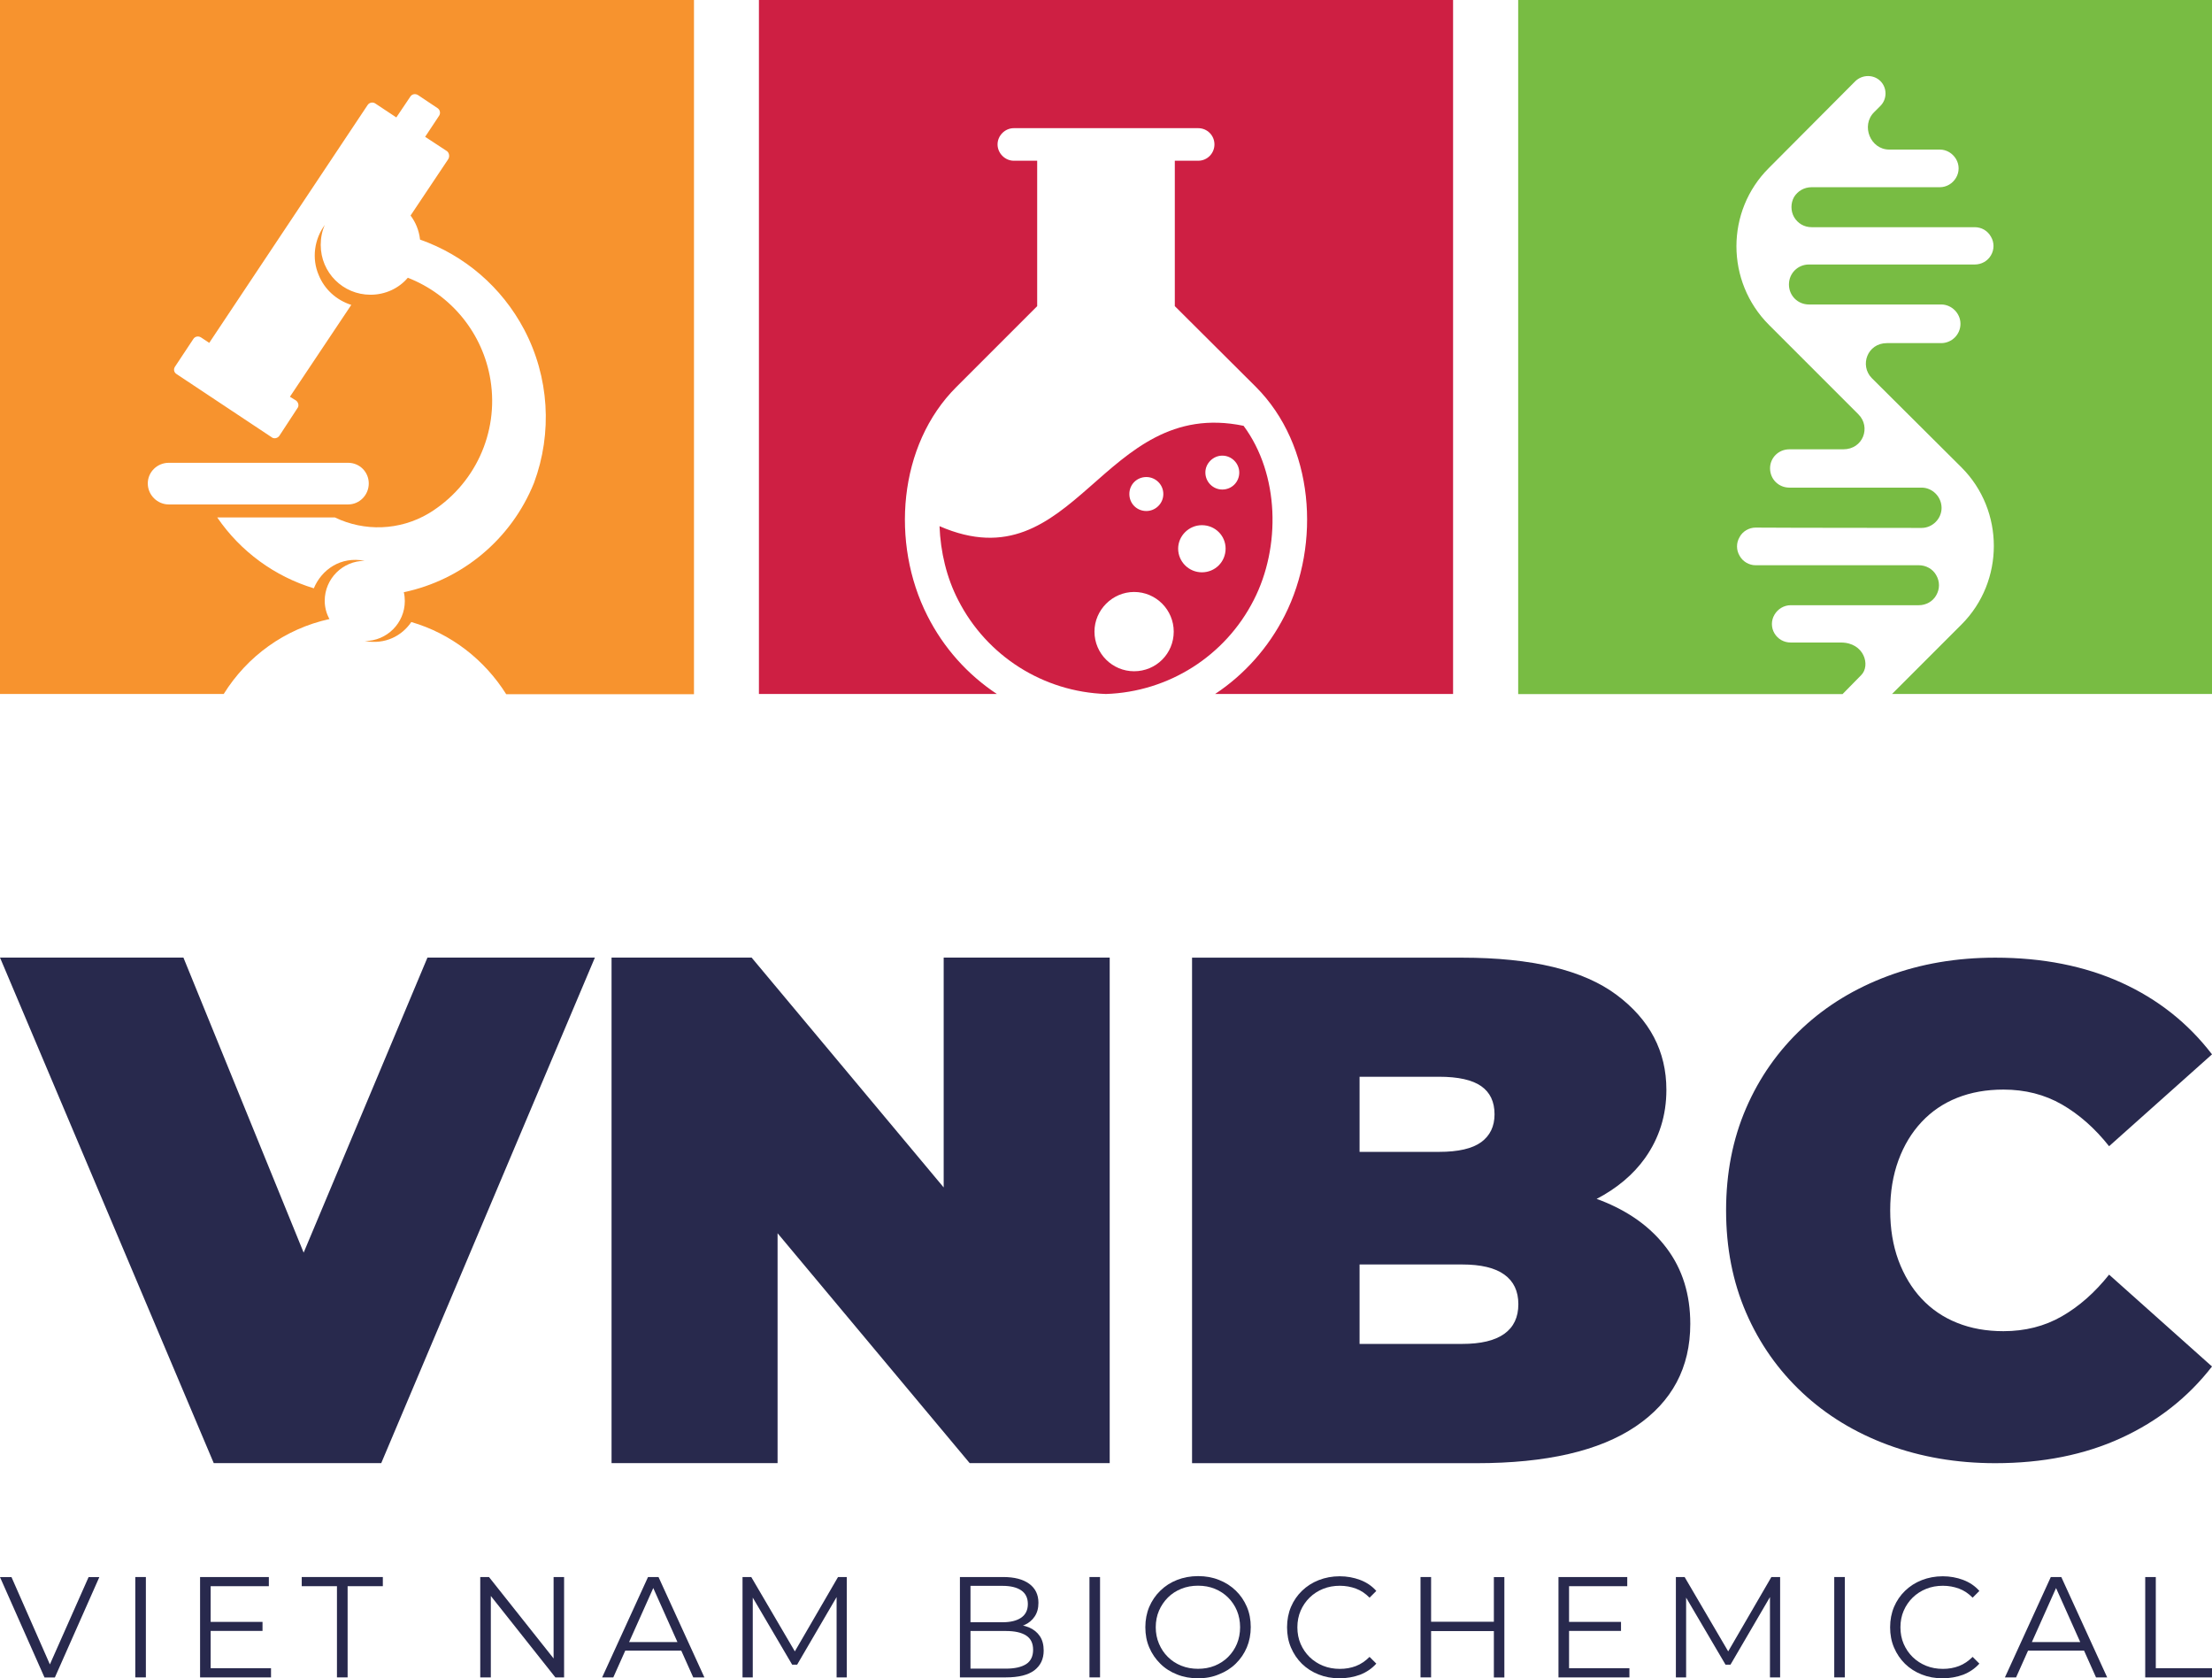 <?xml version="1.0" encoding="utf-8"?>
<!-- Generator: Adobe Illustrator 25.0.0, SVG Export Plug-In . SVG Version: 6.00 Build 0)  -->
<svg version="1.1" id="Layer_1" xmlns="http://www.w3.org/2000/svg" xmlns:xlink="http://www.w3.org/1999/xlink" x="0px" y="0px"
	 viewBox="0 0 265.67 201.52" style="enable-background:new 0 0 265.67 201.52;" xml:space="preserve">
<style type="text/css">
	.st0{fill:#28294D;}
	.st1{fill-rule:evenodd;clip-rule:evenodd;fill:#78BC43;}
	.st2{fill-rule:evenodd;clip-rule:evenodd;fill:#F7932E;}
	.st3{fill-rule:evenodd;clip-rule:evenodd;fill:#CE1F43;}
</style>
<g>
	<g>
		<g>
			<polygon class="st0" points="36.47,150.41 22.03,114.98 0,114.98 25.67,175.68 45.79,175.68 71.45,114.98 51.34,114.98 			"/>
			<polygon class="st0" points="113.34,142.58 90.27,114.98 73.45,114.98 73.45,175.68 93.39,175.68 93.39,148.08 116.46,175.68 
				133.28,175.68 133.28,114.98 113.34,114.98 			"/>
			<path class="st0" d="M192.21,144.12c-0.15-0.06-0.3-0.1-0.45-0.16c2.46-1.29,4.41-2.93,5.82-4.91c1.7-2.4,2.56-5.13,2.56-8.19
				c0-4.62-1.99-8.42-5.98-11.4c-3.99-2.98-10.18-4.47-18.56-4.47h-32.43v60.7h34.17c8.38,0,14.76-1.47,19.12-4.42
				c4.36-2.95,6.55-7.05,6.55-12.31c0-3.53-0.94-6.55-2.82-9.06C198.3,147.37,195.64,145.45,192.21,144.12z M172.83,129.29
				c2.31,0,4,0.38,5.07,1.13c1.07,0.75,1.6,1.88,1.6,3.38c0,1.45-0.54,2.56-1.6,3.34c-1.07,0.78-2.76,1.17-5.07,1.17h-9.54v-9.02
				H172.83z M180.67,160.16c-1.13,0.81-2.82,1.21-5.07,1.21h-12.31v-9.54h12.31c2.25,0,3.95,0.4,5.07,1.21
				c1.13,0.81,1.69,1.99,1.69,3.56S181.8,159.35,180.67,160.16z"/>
			<path class="st0" d="M247.63,158.06c-2.07,1.19-4.41,1.78-7.01,1.78c-2.05,0-3.9-0.33-5.56-1c-1.66-0.66-3.08-1.63-4.27-2.9
				c-1.19-1.27-2.11-2.81-2.78-4.6c-0.66-1.8-0.99-3.8-0.99-6.01c0-2.21,0.33-4.21,0.99-6.01c0.66-1.8,1.59-3.33,2.78-4.6
				c1.19-1.27,2.61-2.24,4.27-2.9c1.66-0.66,3.51-0.99,5.56-0.99c2.6,0,4.93,0.59,7.01,1.78c2.07,1.19,3.97,2.86,5.68,5.02
				l12.36-11.03c-2.88-3.76-6.51-6.63-10.9-8.62c-4.4-1.99-9.44-2.99-15.13-2.99c-4.64,0-8.94,0.73-12.89,2.2
				c-3.95,1.47-7.38,3.55-10.28,6.26c-2.9,2.71-5.16,5.92-6.76,9.62c-1.6,3.7-2.4,7.79-2.4,12.27s0.8,8.57,2.4,12.27
				c1.6,3.7,3.86,6.91,6.76,9.62c2.9,2.71,6.33,4.8,10.28,6.26c3.95,1.46,8.25,2.2,12.89,2.2c5.69,0,10.74-1.01,15.13-3.03
				c4.4-2.02,8.03-4.88,10.9-8.58l-12.36-11.03C251.6,155.2,249.71,156.87,247.63,158.06z"/>
		</g>
	</g>
	<g>
		<path class="st0" d="M5.34,201.41L0,189.37h1.38l4.99,11.34H5.61l5.03-11.34h1.29l-5.34,12.05H5.34z"/>
		<path class="st0" d="M16.25,201.41v-12.05h1.27v12.05H16.25z"/>
		<path class="st0" d="M25.3,200.31h7.25v1.1h-8.52v-12.05h8.26v1.1H25.3V200.31z M25.16,194.75h6.37v1.08h-6.37V194.75z"/>
		<path class="st0" d="M40.47,201.41v-10.95h-4.23v-1.1h9.74v1.1h-4.23v10.95H40.47z"/>
		<path class="st0" d="M57.68,201.41v-12.05h1.05l8.31,10.47h-0.55v-10.47h1.26v12.05H66.7l-8.3-10.47h0.55v10.47H57.68z"/>
		<path class="st0" d="M72.32,201.41l5.51-12.05h1.26l5.51,12.05h-1.34l-5.06-11.31h0.52l-5.06,11.31H72.32z M74.49,198.2l0.38-1.03
			h7.01l0.38,1.03H74.49z"/>
		<path class="st0" d="M89.18,201.41v-12.05h1.05l5.51,9.4h-0.55l5.46-9.4h1.05v12.05h-1.22v-10.14h0.29l-5.03,8.61h-0.6l-5.06-8.61
			h0.33v10.14H89.18z"/>
		<path class="st0" d="M115.29,201.41v-12.05h5.2c1.34,0,2.38,0.27,3.12,0.81c0.74,0.54,1.11,1.3,1.11,2.29
			c0,0.65-0.15,1.2-0.46,1.65c-0.3,0.45-0.72,0.79-1.24,1.02c-0.52,0.23-1.09,0.34-1.71,0.34l0.29-0.41c0.77,0,1.43,0.12,1.99,0.35
			c0.56,0.24,0.99,0.59,1.3,1.05c0.31,0.46,0.46,1.04,0.46,1.73c0,1.02-0.38,1.81-1.13,2.38c-0.75,0.56-1.88,0.84-3.4,0.84H115.29z
			 M116.56,200.36h4.25c1.06,0,1.86-0.18,2.43-0.54c0.56-0.36,0.84-0.94,0.84-1.73c0-0.78-0.28-1.35-0.84-1.71
			c-0.56-0.36-1.37-0.54-2.43-0.54h-4.39v-1.05h3.98c0.96,0,1.71-0.18,2.25-0.55c0.53-0.37,0.8-0.91,0.8-1.64
			c0-0.73-0.27-1.28-0.8-1.64c-0.53-0.36-1.28-0.54-2.25-0.54h-3.84V200.36z"/>
		<path class="st0" d="M130.85,201.41v-12.05h1.27v12.05H130.85z"/>
		<path class="st0" d="M143.89,201.52c-0.91,0-1.75-0.15-2.52-0.46c-0.77-0.3-1.45-0.73-2.01-1.29c-0.57-0.56-1.01-1.2-1.33-1.95
			c-0.32-0.74-0.47-1.55-0.47-2.44c0-0.88,0.16-1.7,0.47-2.44c0.32-0.74,0.76-1.39,1.33-1.94c0.57-0.56,1.24-0.99,2.01-1.29
			c0.77-0.3,1.61-0.46,2.53-0.46c0.91,0,1.74,0.15,2.51,0.46c0.77,0.3,1.44,0.73,2.01,1.28s1.01,1.2,1.33,1.94
			c0.32,0.75,0.47,1.56,0.47,2.44c0,0.88-0.16,1.7-0.47,2.44c-0.32,0.75-0.76,1.39-1.33,1.95s-1.24,0.98-2.01,1.28
			C145.64,201.37,144.8,201.52,143.89,201.52z M143.89,200.38c0.72,0,1.39-0.12,2.01-0.37c0.61-0.25,1.15-0.6,1.6-1.05
			c0.45-0.45,0.81-0.98,1.06-1.58c0.25-0.6,0.38-1.27,0.38-1.99c0-0.72-0.13-1.39-0.38-1.99c-0.25-0.6-0.61-1.13-1.06-1.58
			c-0.45-0.45-0.99-0.8-1.6-1.05c-0.61-0.25-1.28-0.37-2.01-0.37c-0.72,0-1.39,0.12-2.01,0.37c-0.62,0.25-1.16,0.6-1.61,1.05
			c-0.45,0.45-0.81,0.98-1.07,1.58c-0.26,0.6-0.39,1.27-0.39,1.99c0,0.71,0.13,1.37,0.39,1.98c0.26,0.61,0.61,1.14,1.07,1.59
			c0.45,0.45,0.99,0.8,1.61,1.05C142.5,200.26,143.17,200.38,143.89,200.38z"/>
		<path class="st0" d="M160.88,201.52c-0.91,0-1.74-0.15-2.51-0.46c-0.77-0.3-1.43-0.73-2-1.28c-0.56-0.55-1-1.2-1.32-1.95
			c-0.32-0.75-0.47-1.56-0.47-2.44c0-0.88,0.16-1.7,0.47-2.44c0.32-0.75,0.76-1.39,1.33-1.94s1.24-0.98,2.01-1.28
			c0.77-0.3,1.61-0.46,2.51-0.46c0.87,0,1.69,0.15,2.46,0.44c0.77,0.29,1.42,0.73,1.94,1.32l-0.81,0.81
			c-0.49-0.5-1.04-0.87-1.64-1.09c-0.6-0.22-1.24-0.34-1.93-0.34c-0.72,0-1.39,0.12-2.01,0.37c-0.62,0.25-1.16,0.6-1.62,1.05
			c-0.46,0.45-0.82,0.98-1.08,1.58c-0.26,0.6-0.39,1.27-0.39,1.99c0,0.72,0.13,1.39,0.39,1.99c0.26,0.6,0.62,1.13,1.08,1.58
			c0.46,0.45,1,0.8,1.62,1.05c0.62,0.25,1.29,0.37,2.01,0.37c0.69,0,1.33-0.11,1.93-0.34c0.6-0.23,1.14-0.6,1.64-1.1l0.81,0.81
			c-0.53,0.59-1.18,1.03-1.94,1.33C162.59,201.37,161.76,201.52,160.88,201.52z"/>
		<path class="st0" d="M171.88,201.41h-1.27v-12.05h1.27V201.41z M179.54,195.85h-7.8v-1.12h7.8V195.85z M179.42,189.37h1.26v12.05
			h-1.26V189.37z"/>
		<path class="st0" d="M188.45,200.31h7.25v1.1h-8.52v-12.05h8.26v1.1h-6.99V200.31z M188.32,194.75h6.37v1.08h-6.37V194.75z"/>
		<path class="st0" d="M201.28,201.41v-12.05h1.05l5.51,9.4h-0.55l5.46-9.4h1.05v12.05h-1.22v-10.14h0.29l-5.03,8.61h-0.6
			l-5.06-8.61h0.33v10.14H201.28z"/>
		<path class="st0" d="M220.3,201.41v-12.05h1.27v12.05H220.3z"/>
		<path class="st0" d="M233.31,201.52c-0.91,0-1.74-0.15-2.51-0.46c-0.77-0.3-1.43-0.73-2-1.28c-0.56-0.55-1-1.2-1.32-1.95
			c-0.32-0.75-0.47-1.56-0.47-2.44c0-0.88,0.16-1.7,0.47-2.44c0.32-0.75,0.76-1.39,1.33-1.94c0.57-0.55,1.24-0.98,2.01-1.28
			c0.77-0.3,1.61-0.46,2.51-0.46c0.87,0,1.69,0.15,2.46,0.44c0.77,0.29,1.42,0.73,1.94,1.32l-0.81,0.81
			c-0.49-0.5-1.04-0.87-1.64-1.09c-0.6-0.22-1.24-0.34-1.93-0.34c-0.72,0-1.39,0.12-2.01,0.37c-0.62,0.25-1.16,0.6-1.62,1.05
			c-0.46,0.45-0.82,0.98-1.08,1.58c-0.26,0.6-0.39,1.27-0.39,1.99c0,0.72,0.13,1.39,0.39,1.99c0.26,0.6,0.62,1.13,1.08,1.58
			c0.46,0.45,1,0.8,1.62,1.05c0.62,0.25,1.29,0.37,2.01,0.37c0.69,0,1.33-0.11,1.93-0.34c0.6-0.23,1.14-0.6,1.64-1.1l0.81,0.81
			c-0.53,0.59-1.18,1.03-1.94,1.33C235.02,201.37,234.19,201.52,233.31,201.52z"/>
		<path class="st0" d="M240.8,201.41l5.51-12.05h1.26l5.51,12.05h-1.34l-5.06-11.31h0.52l-5.06,11.31H240.8z M242.97,198.2
			l0.38-1.03h7.01l0.38,1.03H242.97z"/>
		<path class="st0" d="M257.65,201.41v-12.05h1.27v10.95h6.75v1.1H257.65z"/>
	</g>
	<g>
		<g>
			<path class="st1" d="M182.34,0h83.33v83.33h-38.43l8.35-8.35c5.17-5.17,5.17-13.68,0-18.85L224.8,45.39
				c-1.47-1.51-0.53-4.19,1.83-4.19c4.36,0,6.51,0,6.51,0c1.26,0,2.32-1.02,2.32-2.32c0-1.26-1.06-2.32-2.32-2.32
				c-10.58,0-15.88,0-15.88,0c-1.34,0-2.4-1.06-2.4-2.4c0-1.34,1.06-2.4,2.4-2.4c13.27,0,19.91,0,19.91,0c0.81,0,1.55-0.41,1.95-1.1
				c0.41-0.69,0.41-1.55,0-2.24c-0.41-0.73-1.14-1.14-1.95-1.14c-13.07,0-19.58,0-19.58,0c-0.9,0-1.67-0.45-2.12-1.22
				c-0.41-0.73-0.41-1.67,0-2.4c0.45-0.73,1.22-1.18,2.12-1.18c10.26,0,15.39,0,15.39,0c0.81,0,1.55-0.45,1.95-1.14
				c0.41-0.69,0.41-1.55,0-2.24c-0.41-0.69-1.14-1.14-1.95-1.14c-3.18,0-5.21,0-6.07,0c-2.28,0-3.42-2.89-1.83-4.48l0.77-0.77
				c0.81-0.81,0.81-2.16,0-2.97c-0.81-0.81-2.16-0.81-3.01,0l-10.38,10.42c-5.21,5.17-5.21,13.64,0,18.85l10.75,10.75
				c1.51,1.51,0.57,4.19-1.83,4.19c-4.32,0-6.47,0-6.47,0c-1.3,0-2.32,1.02-2.32,2.28c0,1.3,1.02,2.32,2.32,2.32
				c10.58,0,15.88,0,15.88,0c1.3,0,2.4,1.1,2.4,2.44c0,1.3-1.1,2.4-2.4,2.4c-13.31,0-19.95-0.04-19.95-0.04
				c-0.77,0-1.55,0.45-1.91,1.14c-0.41,0.69-0.41,1.55,0,2.24c0.37,0.69,1.14,1.14,1.91,1.14c13.07,0,19.62,0,19.62,0
				c0.86,0,1.67,0.45,2.08,1.18c0.45,0.77,0.45,1.67,0,2.44c-0.41,0.73-1.22,1.18-2.08,1.18c-10.26,0-15.39,0-15.39,0
				c-0.81,0-1.55,0.45-1.95,1.14c-0.41,0.69-0.41,1.55,0,2.24c0.41,0.69,1.14,1.1,1.95,1.1c3.18,0,5.21,0,6.03,0
				c2.81,0,3.58,2.77,2.44,3.91l-2.24,2.28h-38.96V0z"/>
			<path class="st2" d="M0,83.33h26.87c2.81-4.52,7.33-7.82,12.7-9C39.2,73.68,39,72.91,39,72.14c0-2.65,2.16-4.8,4.8-4.8
				c-2.89-0.57-5.17,1.06-6.11,3.3c-4.68-1.42-8.79-4.4-11.6-8.51h14.13c3.54,1.71,7.78,1.59,11.28-0.49c5.5-3.34,8.43-9.65,7.41-16
				c-0.9-5.62-4.72-10.26-9.93-12.29c-1.06,1.26-2.69,2.04-4.48,2.04c-3.3,0-5.98-2.65-5.98-5.98c0-0.85,0.16-1.67,0.49-2.4l0,0
				c-1.26,1.71-1.59,4.03-0.73,6.02c0.69,1.71,2.12,3.01,3.91,3.58l-7.37,11.03l0.73,0.45c0.28,0.2,0.41,0.65,0.16,0.94l-2.16,3.3
				c-0.2,0.29-0.65,0.41-0.94,0.16l-11.4-7.57c-0.33-0.2-0.41-0.61-0.16-0.94l2.16-3.26c0.2-0.33,0.61-0.41,0.94-0.2l0.98,0.65
				l19.01-28.54c0.2-0.33,0.65-0.41,0.94-0.2l2.52,1.67l1.67-2.48c0.2-0.33,0.61-0.41,0.94-0.2l2.32,1.55
				c0.33,0.2,0.41,0.65,0.2,0.94l-1.67,2.52l2.61,1.71c0.28,0.2,0.37,0.65,0.16,0.98l-4.52,6.76c0.61,0.81,1.02,1.79,1.14,2.89
				c5.33,1.87,9.81,5.7,12.5,10.79c3.01,5.7,3.42,12.42,1.18,18.44c-2.73,6.76-8.63,11.64-15.63,13.11
				c0.08,0.33,0.12,0.69,0.12,1.06c0,2.65-2.16,4.8-4.8,4.8c2.44,0.45,4.44-0.61,5.58-2.28c4.76,1.38,8.79,4.52,11.4,8.67h22.55V0H0
				V83.33z M20.27,55.57h21.54c1.38,0,2.48,1.1,2.48,2.48l0,0c0,1.38-1.1,2.52-2.48,2.52H20.27c-1.38,0-2.52-1.14-2.52-2.52l0,0
				C17.75,56.67,18.89,55.57,20.27,55.57L20.27,55.57z"/>
			<path class="st3" d="M91.15,0h83.37v83.33h-28.58c3.5-2.32,6.39-5.54,8.35-9.4c4.4-8.67,3.54-20.48-3.46-27.48l-9.73-9.69V19.3
				h2.81c1.1,0,1.95-0.9,1.95-1.96c0-1.06-0.85-1.95-1.95-1.95h-22.15c-1.06,0-1.95,0.9-1.95,1.95c0,1.06,0.9,1.96,1.95,1.96h2.81
				v17.46l-9.69,9.69c-7.04,7-7.9,18.81-3.5,27.48c1.95,3.87,4.84,7.08,8.35,9.4H91.15V0z M136.21,71.08c2.65,0,4.76,2.16,4.76,4.76
				c0,2.65-2.12,4.76-4.76,4.76c-2.61,0-4.76-2.12-4.76-4.76C131.45,73.24,133.61,71.08,136.21,71.08L136.21,71.08z M144.35,63.06
				c1.59,0,2.85,1.26,2.85,2.81c0,1.59-1.26,2.85-2.85,2.85c-1.55,0-2.85-1.26-2.85-2.85C141.51,64.32,142.81,63.06,144.35,63.06
				L144.35,63.06z M137.68,57.28c1.1,0,2.04,0.89,2.04,2.04c0,1.14-0.94,2.04-2.04,2.04c-1.14,0-2.04-0.89-2.04-2.04
				C135.64,58.17,136.54,57.28,137.68,57.28L137.68,57.28z M146.8,54.71c1.14,0,2.04,0.94,2.04,2.03c0,1.14-0.9,2.04-2.04,2.04
				c-1.1,0-2.03-0.9-2.03-2.04C144.76,55.65,145.7,54.71,146.8,54.71L146.8,54.71z M149.36,51.13
				c-17.06-3.54-20.15,19.17-36.52,12.05c0.12,3.09,0.85,6.19,2.24,8.87c3.42,6.72,10.22,11.03,17.75,11.28
				c7.53-0.25,14.33-4.56,17.75-11.28C153.84,65.7,153.68,56.95,149.36,51.13L149.36,51.13z"/>
		</g>
	</g>
</g>
</svg>
